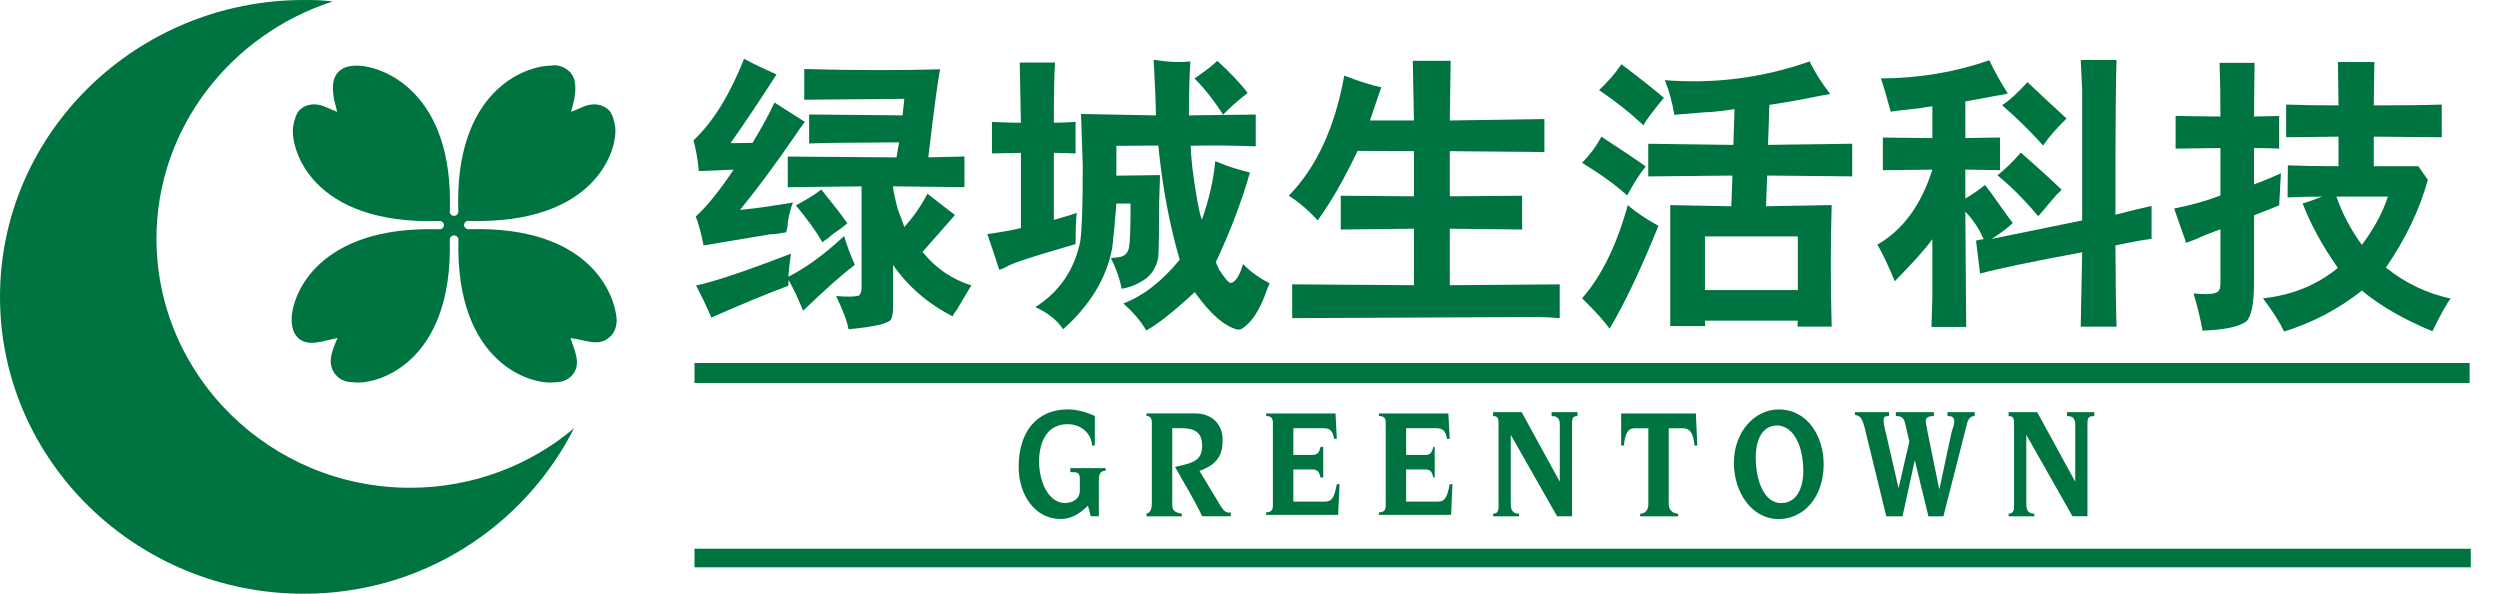 <svg width="160" height="38" viewBox="0 0 160 38" fill="none" xmlns="http://www.w3.org/2000/svg">
<path d="M44.449 24.512H158.056V23.232H44.449V24.512Z" fill="#007440"/>
<path d="M44.449 36.308H158.129V35.118H44.449V36.308Z" fill="#007440"/>
<path fill-rule="evenodd" clip-rule="evenodd" d="M26.246 31.217C17.302 31.217 10.014 24.057 10.014 15.275C10.014 8.21 14.775 2.194 21.291 0.096C20.608 0 20.026 0 19.444 0C8.75 0 0 8.498 0 18.997C0 29.5 8.75 38 19.444 38C27.024 38 33.539 33.703 36.745 27.402C33.926 29.784 30.233 31.217 26.246 31.217Z" fill="#007440"/>
<path fill-rule="evenodd" clip-rule="evenodd" d="M30.019 14.67C29.814 14.69 29.701 14.525 29.701 14.401C29.701 14.261 29.827 14.129 29.964 14.137C38.163 14.39 39.562 9.519 39.37 8.117C39.296 7.701 39.228 7.357 38.983 7.064C38.492 6.589 37.813 6.589 37.23 6.873L36.551 7.16L36.743 6.397C36.841 5.825 36.938 5.06 36.451 4.584C36.158 4.297 35.673 4.105 35.283 4.201C33.571 4.201 29.068 5.854 29.332 13.526C29.35 13.705 29.195 13.813 29.058 13.816C28.902 13.813 28.771 13.694 28.789 13.526C29.05 5.854 24.458 4.201 22.84 4.201C22.31 4.209 21.968 4.299 21.675 4.584C21.188 5.062 21.288 5.825 21.386 6.397L21.578 7.16L20.898 6.873C20.313 6.586 19.631 6.586 19.146 7.064C18.941 7.315 18.825 7.706 18.759 8.117C18.569 9.519 19.921 14.406 28.138 14.145C28.283 14.129 28.41 14.264 28.41 14.403C28.41 14.535 28.309 14.693 28.093 14.672C20.332 14.445 18.664 18.876 18.664 20.459C18.664 20.842 18.759 21.318 19.051 21.605C19.707 22.252 20.716 21.794 21.604 21.631C21.27 22.399 20.83 23.354 21.578 24.086C21.868 24.373 22.26 24.468 22.648 24.468C24.07 24.655 29.003 23.294 28.786 15.329C28.802 15.127 28.966 15.063 29.055 15.063C29.145 15.063 29.321 15.112 29.34 15.327C29.126 23.294 34.056 24.655 35.478 24.468C35.868 24.468 36.256 24.373 36.548 24.086C37.281 23.366 36.764 22.44 36.511 21.639C37.312 21.703 38.308 22.228 38.98 21.602C39.367 21.315 39.467 20.839 39.467 20.456C39.373 18.876 37.776 14.442 30.019 14.67Z" fill="#007440"/>
<path d="M68.33 27.146C69.022 27.146 69.81 27.57 69.897 28.512H70.069V26.626C69.544 26.372 68.936 26.202 68.33 26.202C66.412 26.202 65.194 27.57 65.194 29.88C65.194 31.673 66.235 33.217 67.884 33.217C68.501 33.217 69.02 32.953 69.629 32.361L69.808 33.041H70.327V30.731C70.327 30.216 70.506 30.136 70.759 30.136V29.96H68.501V30.216C68.933 30.216 69.109 30.216 69.109 30.648V31.419C69.109 31.843 68.759 32.19 68.15 32.19C67.102 32.19 66.501 30.827 66.501 29.536C66.504 28.256 67.02 27.146 68.33 27.146Z" fill="#007440"/>
<path d="M73.375 32.876V33.044H75.635V32.876C75.111 32.788 75.024 32.62 75.024 32.27V27.404H75.635C76.418 27.404 76.937 27.655 76.937 28.512C76.937 29.451 76.418 29.624 75.204 29.88C75.725 30.829 76.418 31.934 76.937 33.041H78.768V32.785C78.507 32.873 78.333 32.697 78.159 32.446L76.766 30.136C77.988 29.707 78.249 29.026 78.249 28.165C78.249 27.053 77.461 26.458 76.502 26.458H73.375V26.623C73.636 26.623 73.718 26.794 73.718 27.05V32.1C73.718 32.62 73.636 32.788 73.375 32.876Z" fill="#007440"/>
<path d="M81.034 32.788V32.953H85.642L85.732 30.987H85.555C85.381 31.931 85.205 32.102 84.781 32.102H82.773V30.046H83.99C84.341 30.046 84.43 30.216 84.517 30.563H84.686V28.6H84.517C84.428 28.941 84.341 29.114 83.99 29.114H82.773V27.405H84.688C85.123 27.405 85.297 27.57 85.381 28.082H85.555L85.474 26.46H81.037V26.626C81.379 26.626 81.464 26.797 81.464 27.053V32.358C81.461 32.62 81.377 32.788 81.034 32.788Z" fill="#007440"/>
<path d="M88.25 32.788V32.953H92.871L92.956 30.987H92.782C92.605 31.931 92.431 32.102 91.996 32.102H89.992V30.046H91.219C91.564 30.046 91.646 30.216 91.736 30.563H91.82V28.6H91.736C91.646 28.941 91.564 29.114 91.219 29.114H89.992V27.405H91.907C92.342 27.405 92.521 27.57 92.605 28.082H92.782L92.695 26.46H88.25V26.626C88.606 26.626 88.685 26.797 88.685 27.053V32.358C88.685 32.62 88.606 32.788 88.25 32.788Z" fill="#007440"/>
<path d="M95.561 32.876V33.044H97.216V32.876C96.955 32.876 96.689 32.788 96.689 32.27V27.829L99.653 33.041H100.612V27.058C100.612 26.719 100.701 26.631 100.957 26.631V26.378H99.302V26.631C99.476 26.631 99.827 26.631 99.827 27.148V30.832L97.387 26.378H95.559V26.631C95.822 26.631 95.906 26.722 95.906 27.058V32.452C95.909 32.7 95.822 32.876 95.561 32.876Z" fill="#007440"/>
<path d="M107.67 27.407C108.189 27.407 108.363 27.746 108.452 28.514H108.626L108.537 26.463H103.755V28.514H103.924C104.013 27.746 104.184 27.407 104.619 27.407H105.494V32.273C105.494 32.702 105.233 32.878 104.969 32.878V33.046H107.404V32.878C107.14 32.878 106.798 32.702 106.798 32.273V27.407H107.67Z" fill="#007440"/>
<path d="M116.715 29.709C116.715 27.912 115.672 26.204 113.841 26.204C112.276 26.204 110.969 27.658 110.969 29.627C110.969 31.502 112.104 33.22 113.841 33.22C115.413 33.217 116.715 31.846 116.715 29.709ZM112.365 29.28C112.365 28.429 112.626 27.229 113.759 27.229H113.841C115.066 27.407 115.413 29.029 115.413 30.139C115.413 31.246 114.971 32.193 114.014 32.193C114.014 32.193 113.93 32.193 113.841 32.193C112.716 32.02 112.365 30.392 112.365 29.28Z" fill="#007440"/>
<path d="M120.894 26.628V26.375H118.715V26.548C119.063 26.631 119.147 26.722 119.323 27.317L120.722 33.044H121.761L122.546 29.453L123.418 33.044H124.377L125.86 27.229C125.944 26.799 126.123 26.628 126.382 26.628V26.375H124.64V26.628C124.817 26.628 125.075 26.628 125.075 26.975C125.075 27.146 124.991 27.407 124.901 27.658L124.116 31.331L123.331 27.487C123.331 27.317 123.244 27.146 123.244 26.975C123.244 26.719 123.418 26.628 123.768 26.628V26.375H121.334V26.628C121.681 26.628 121.858 26.719 121.94 27.146L122.198 28.256L121.508 31.246L120.725 27.831C120.633 27.49 120.551 27.148 120.551 26.887C120.549 26.628 120.722 26.628 120.894 26.628Z" fill="#007440"/>
<path d="M128.55 32.876V33.044H130.199V32.876C129.941 32.876 129.683 32.788 129.683 32.27V27.829L132.639 33.041H133.598V27.058C133.598 26.719 133.69 26.631 134.033 26.631V26.378H132.291V26.631C132.465 26.631 132.815 26.631 132.815 27.148V30.832L130.381 26.378H128.55V26.631C128.808 26.631 128.898 26.722 128.898 27.058V32.452C128.898 32.7 128.808 32.876 128.55 32.876Z" fill="#007440"/>
<path d="M45.029 15.71C44.881 14.947 44.713 14.328 44.528 13.855C45.219 13.237 46.028 12.238 46.952 10.857L44.731 10.947C44.644 10.148 44.528 9.494 44.381 8.984C45.614 7.833 46.694 6.094 47.621 3.766C48.188 4.069 48.881 4.403 49.695 4.765C48.657 6.389 47.677 7.856 46.752 9.162L48.159 9.144C48.762 8.151 49.234 7.29 49.566 6.563L51.51 7.799C51.289 8.089 51.078 8.386 50.881 8.689C49.658 10.471 48.486 12.052 47.363 13.433C48.09 13.374 49.221 13.216 50.752 12.96C50.604 13.312 50.493 13.741 50.419 14.251C50.419 14.445 50.383 14.652 50.309 14.869C49.864 14.954 49.526 14.996 49.292 14.996L47.664 15.267L45.029 15.71ZM50.451 18.289C49.057 18.809 47.416 19.489 45.527 20.324C45.242 19.657 44.916 18.974 44.547 18.27C45.669 18.04 47.695 17.363 50.62 16.235C50.546 16.731 50.491 17.223 50.454 17.707C51.539 17.174 52.73 16.307 54.026 15.107C54.174 15.64 54.403 16.253 54.711 16.944C53.871 17.585 52.767 18.568 51.397 19.887C51.075 19.088 50.767 18.433 50.472 17.924C50.459 18.048 50.451 18.17 50.451 18.289ZM57.375 10.073L57.541 9.111C54.553 9.124 52.635 9.147 51.784 9.183V7.328L57.765 7.383L57.876 6.327L51.471 6.382V4.418C54.643 4.504 57.544 4.509 60.17 4.436C60.033 5.055 59.78 6.933 59.412 10.07L61.725 10.016V11.979L57.151 11.925C57.164 12.168 57.27 12.67 57.467 13.433C57.591 13.723 57.725 14.088 57.876 14.525C58.442 13.907 58.937 13.198 59.356 12.399L61.116 13.762L59.043 16.123C59.87 17.153 60.913 17.87 62.17 18.268C62.12 18.34 62.051 18.449 61.967 18.594L61.245 19.812C61.098 19.993 61.005 20.138 60.969 20.249C59.388 19.437 58.118 18.34 57.156 16.959V19.763C57.143 20.089 57.096 20.327 57.009 20.472C56.774 20.725 55.873 20.927 54.306 21.072C54.219 20.575 53.955 19.867 53.51 18.946C54.264 19.005 54.751 18.995 54.972 18.909C55.083 18.824 55.138 18.656 55.138 18.4V11.928L50.417 11.982V10.019L57.375 10.073ZM52.638 15.508C52.206 14.768 51.639 13.982 50.936 13.146C51.653 12.758 52.195 12.419 52.564 12.13L53.676 13.529L54.232 14.292C53.824 14.618 53.584 14.802 53.51 14.838C53.362 14.936 53.225 15.037 53.102 15.148C53.078 15.184 53.028 15.226 52.954 15.275C52.828 15.345 52.722 15.425 52.638 15.508Z" fill="#007440"/>
<path d="M65.337 9.783C64.56 9.796 63.943 9.806 63.485 9.819V7.802C64.188 7.838 64.805 7.856 65.337 7.856L65.263 4.002H67.521C67.471 4.742 67.447 6.025 67.447 7.856C67.706 7.856 68.169 7.838 68.836 7.802V9.819C68.367 9.796 67.903 9.783 67.447 9.783V14.072L68.504 13.762C68.628 13.713 68.762 13.666 68.912 13.617C68.862 14.005 68.838 14.67 68.838 15.616C68.393 15.751 68.153 15.823 68.117 15.834C65.859 16.488 64.618 16.907 64.396 17.088C64.249 17.161 64.101 17.223 63.951 17.269C63.888 17.052 63.635 16.289 63.192 14.98C63.993 14.871 64.71 14.745 65.34 14.597V9.783H65.337ZM71.447 13.019C71.36 14.183 71.273 15.115 71.189 15.818C70.843 17.758 69.795 19.507 68.04 21.072C67.669 20.503 67.079 20.029 66.262 19.654C67.793 18.684 68.749 17.293 69.131 15.474C69.242 14.784 69.297 13.167 69.297 10.621L69.186 7.295L73.981 7.385C73.968 6.55 73.918 5.362 73.834 3.823C74.698 3.968 75.48 4.004 76.184 3.932C76.123 4.876 76.092 6.027 76.092 7.385L80.368 7.331V9.367C78.85 9.307 77.462 9.294 76.202 9.331C76.226 10.143 76.35 11.203 76.571 12.512C76.695 13.275 76.811 13.79 76.924 14.057C77.38 12.761 77.665 11.511 77.775 10.313C78.479 10.616 79.219 10.859 79.996 11.04C79.477 12.869 78.75 14.784 77.812 16.783C77.947 17.099 78.023 17.262 78.033 17.275C78.402 17.833 78.65 18.11 78.774 18.11C78.884 18.097 79.003 18.014 79.127 17.857C79.287 17.65 79.43 17.329 79.554 16.894C79.986 17.355 80.552 17.766 81.256 18.131C81.195 18.276 81.137 18.41 81.09 18.532C80.634 19.864 80.073 20.712 79.406 21.077C79.343 21.09 79.277 21.095 79.203 21.095C78.352 20.878 77.438 20.076 76.463 18.695C75.106 19.954 74.068 20.772 73.354 21.15C73.046 20.591 72.559 20.017 71.892 19.422C73.151 18.948 74.355 18.017 75.501 16.623C74.848 14.38 74.39 11.946 74.132 9.315L71.447 9.333V11.242L74.242 11.206L74.187 12.934C74.187 14.605 74.168 15.769 74.132 16.424C74.021 17.101 73.705 17.606 73.188 17.932C72.743 18.221 72.274 18.405 71.781 18.477C71.671 17.859 71.442 17.205 71.096 16.514C71.344 16.491 71.523 16.473 71.634 16.46C71.979 16.4 72.19 16.188 72.263 15.823C72.324 15.448 72.356 14.514 72.356 13.024H71.447V13.019ZM76.445 5.021C77.124 4.56 77.612 4.185 77.907 3.893C78.758 4.669 79.406 5.355 79.851 5.947C79.209 6.444 78.684 6.909 78.278 7.346C77.686 6.415 77.074 5.639 76.445 5.021Z" fill="#007440"/>
<path d="M86.885 9.656C86.045 11.426 85.194 12.911 84.33 14.108C83.737 13.454 83.12 12.926 82.478 12.528C84.256 10.709 85.439 8.148 86.032 4.84C87.043 5.228 87.834 5.476 88.4 5.585L87.678 7.711H90.492L90.418 3.893H92.842L92.787 7.711L98.841 7.621V9.729L92.787 9.675V12.564L97.416 12.528V14.69L92.787 14.636V18.252L99.822 18.198V20.361C99.266 20.311 98.741 20.288 98.249 20.288L82.699 20.361V18.198L90.492 18.252V14.636L85.808 14.69V12.528L90.492 12.564V9.675L86.885 9.656Z" fill="#007440"/>
<path d="M102.491 8.746C103.935 9.69 104.878 10.327 105.323 10.655C104.941 11.129 104.546 11.747 104.138 12.51C103.408 11.842 102.446 11.147 101.25 10.42C101.745 9.923 102.159 9.364 102.491 8.746ZM104.177 13.128C104.696 13.576 105.35 14.018 106.14 14.455C105.018 17.231 103.974 19.424 103.013 21.036C102.704 20.588 102.117 19.939 101.253 19.091C102.499 17.673 103.474 15.684 104.177 13.128ZM102.343 5.766C102.923 5.22 103.397 4.669 103.769 4.113C104.807 4.889 105.713 5.603 106.49 6.258C105.763 7.142 105.323 7.729 105.176 8.022C104.375 7.256 103.429 6.506 102.343 5.766ZM105.492 9.201L110.935 9.274L111.009 6.984C110.218 7.106 109.597 7.173 109.138 7.184L107.157 7.347C107.02 6.521 106.817 5.784 106.546 5.13C109.731 5.383 112.821 4.985 115.82 3.929C116.104 4.548 116.542 5.244 117.134 6.02L116.505 6.128C115.309 6.371 114.22 6.565 113.246 6.71C113.219 7.026 113.209 7.347 113.209 7.673C113.185 8.229 113.167 8.764 113.153 9.271L118.541 9.199V11.289L113.098 11.235L113.024 13.198L117.227 13.126C117.153 15.549 117.153 18.141 117.227 20.904H115.042C115.042 20.77 115.048 20.643 115.061 20.521H109.117C109.117 20.63 109.122 20.746 109.136 20.868H106.896V13.128L110.803 13.2L110.877 11.237L105.489 11.291V9.201H105.492ZM115.061 15.128H109.117V18.563H115.061V15.128Z" fill="#007440"/>
<path d="M123.671 15.309C123.215 15.94 122.411 16.835 121.265 17.999C120.87 17.029 120.498 16.248 120.153 15.655C121.782 14.722 122.954 13.123 123.671 10.857L120.504 10.893V8.803L123.671 8.839V6.803C123.376 6.84 123.091 6.881 122.82 6.93L121.523 7.075C121.215 7.124 121.041 7.147 121.004 7.147C120.733 6.128 120.522 5.419 120.375 5.021C122.806 5.008 125.12 4.62 127.317 3.857C127.612 4.498 128.007 5.207 128.503 5.983C128.268 6.043 128.02 6.092 127.762 6.128C127.712 6.141 127.053 6.263 125.781 6.493V8.837L128.002 8.8V10.89L125.781 10.854V12.709C126.213 12.456 126.632 12.163 127.04 11.837C127.325 12.199 127.596 12.569 127.854 12.947C128.421 13.746 128.742 14.189 128.816 14.274C128.484 14.59 128.034 14.928 127.464 15.291L133.258 14.108V5.766L133.166 3.839H135.461C135.411 4.7 135.387 8.001 135.387 13.744C136.412 13.477 137.184 13.288 137.7 13.18V15.288C137.194 15.35 136.422 15.487 135.387 15.707C135.4 18.227 135.424 19.96 135.461 20.907H133.166L133.258 16.144C130.012 16.75 127.833 17.205 126.724 17.508L126.466 15.399C126.627 15.35 126.787 15.322 126.948 15.309C126.69 14.68 126.3 14.09 125.781 13.544L125.836 20.925H123.615L123.671 18.979V15.309ZM130.797 13.436L130.447 13.837C129.559 12.781 128.687 11.91 127.836 11.219C128.318 10.844 128.816 10.358 129.335 9.765C130.521 10.808 131.39 11.602 131.946 12.145C131.846 12.254 131.754 12.344 131.667 12.417C131.593 12.479 131.551 12.525 131.538 12.562C131.279 12.856 131.032 13.146 130.797 13.436ZM132.26 7.585C131.643 8.18 131.142 8.754 130.76 9.313C129.97 8.428 129.095 7.566 128.131 6.731C128.55 6.477 129.093 5.986 129.759 5.259L130.963 6.387L132.26 7.585Z" fill="#007440"/>
<path d="M139.146 13.345C140.295 13.115 141.281 12.836 142.108 12.51V9.475L139.239 9.512V7.422L142.108 7.458C142.108 6.185 142.089 5.039 142.053 4.022H144.292L144.255 7.458L145.865 7.422V9.512C145.359 9.488 144.822 9.475 144.255 9.475V11.801C144.848 11.584 145.422 11.346 145.978 11.092L145.867 13.146L144.258 13.783V18.18C144.245 19.463 144.084 20.257 143.776 20.56C143.307 20.912 142.369 21.111 140.962 21.16C140.838 20.446 140.648 19.652 140.387 18.78C141.104 18.853 141.591 18.834 141.85 18.726C142.024 18.653 142.108 18.472 142.108 18.18V14.672C141.317 14.962 140.825 15.164 140.627 15.273L139.905 15.544C139.855 15.363 139.795 15.182 139.721 14.998L139.146 13.345ZM155.381 11.511C154.862 13.402 153.969 15.273 152.697 17.127C153.943 18.12 155.326 18.78 156.843 19.109C156.596 19.411 156.209 20.107 155.676 21.199C153.85 20.449 152.343 19.582 151.161 18.599C149.656 19.786 147.996 20.658 146.181 21.217C145.91 20.635 145.459 19.926 144.829 19.091C146.682 18.897 148.278 18.247 149.624 17.145C148.637 15.741 147.883 14.364 147.367 13.019C147.749 12.911 148.162 12.766 148.608 12.582C147.917 12.582 147.182 12.6 146.405 12.636L146.423 10.583C147.238 10.619 148.318 10.637 149.664 10.637V8.746L146.313 8.782V6.692C147.324 6.728 148.442 6.746 149.664 6.746L149.627 3.966H151.959L151.922 6.746C153.822 6.746 155.273 6.728 156.272 6.692V8.782L151.922 8.746V10.637H154.773L155.381 11.511ZM149.532 12.582C149.901 13.661 150.447 14.69 151.161 15.673C151.938 14.631 152.494 13.601 152.826 12.582H149.532Z" fill="#007440"/>
</svg>
